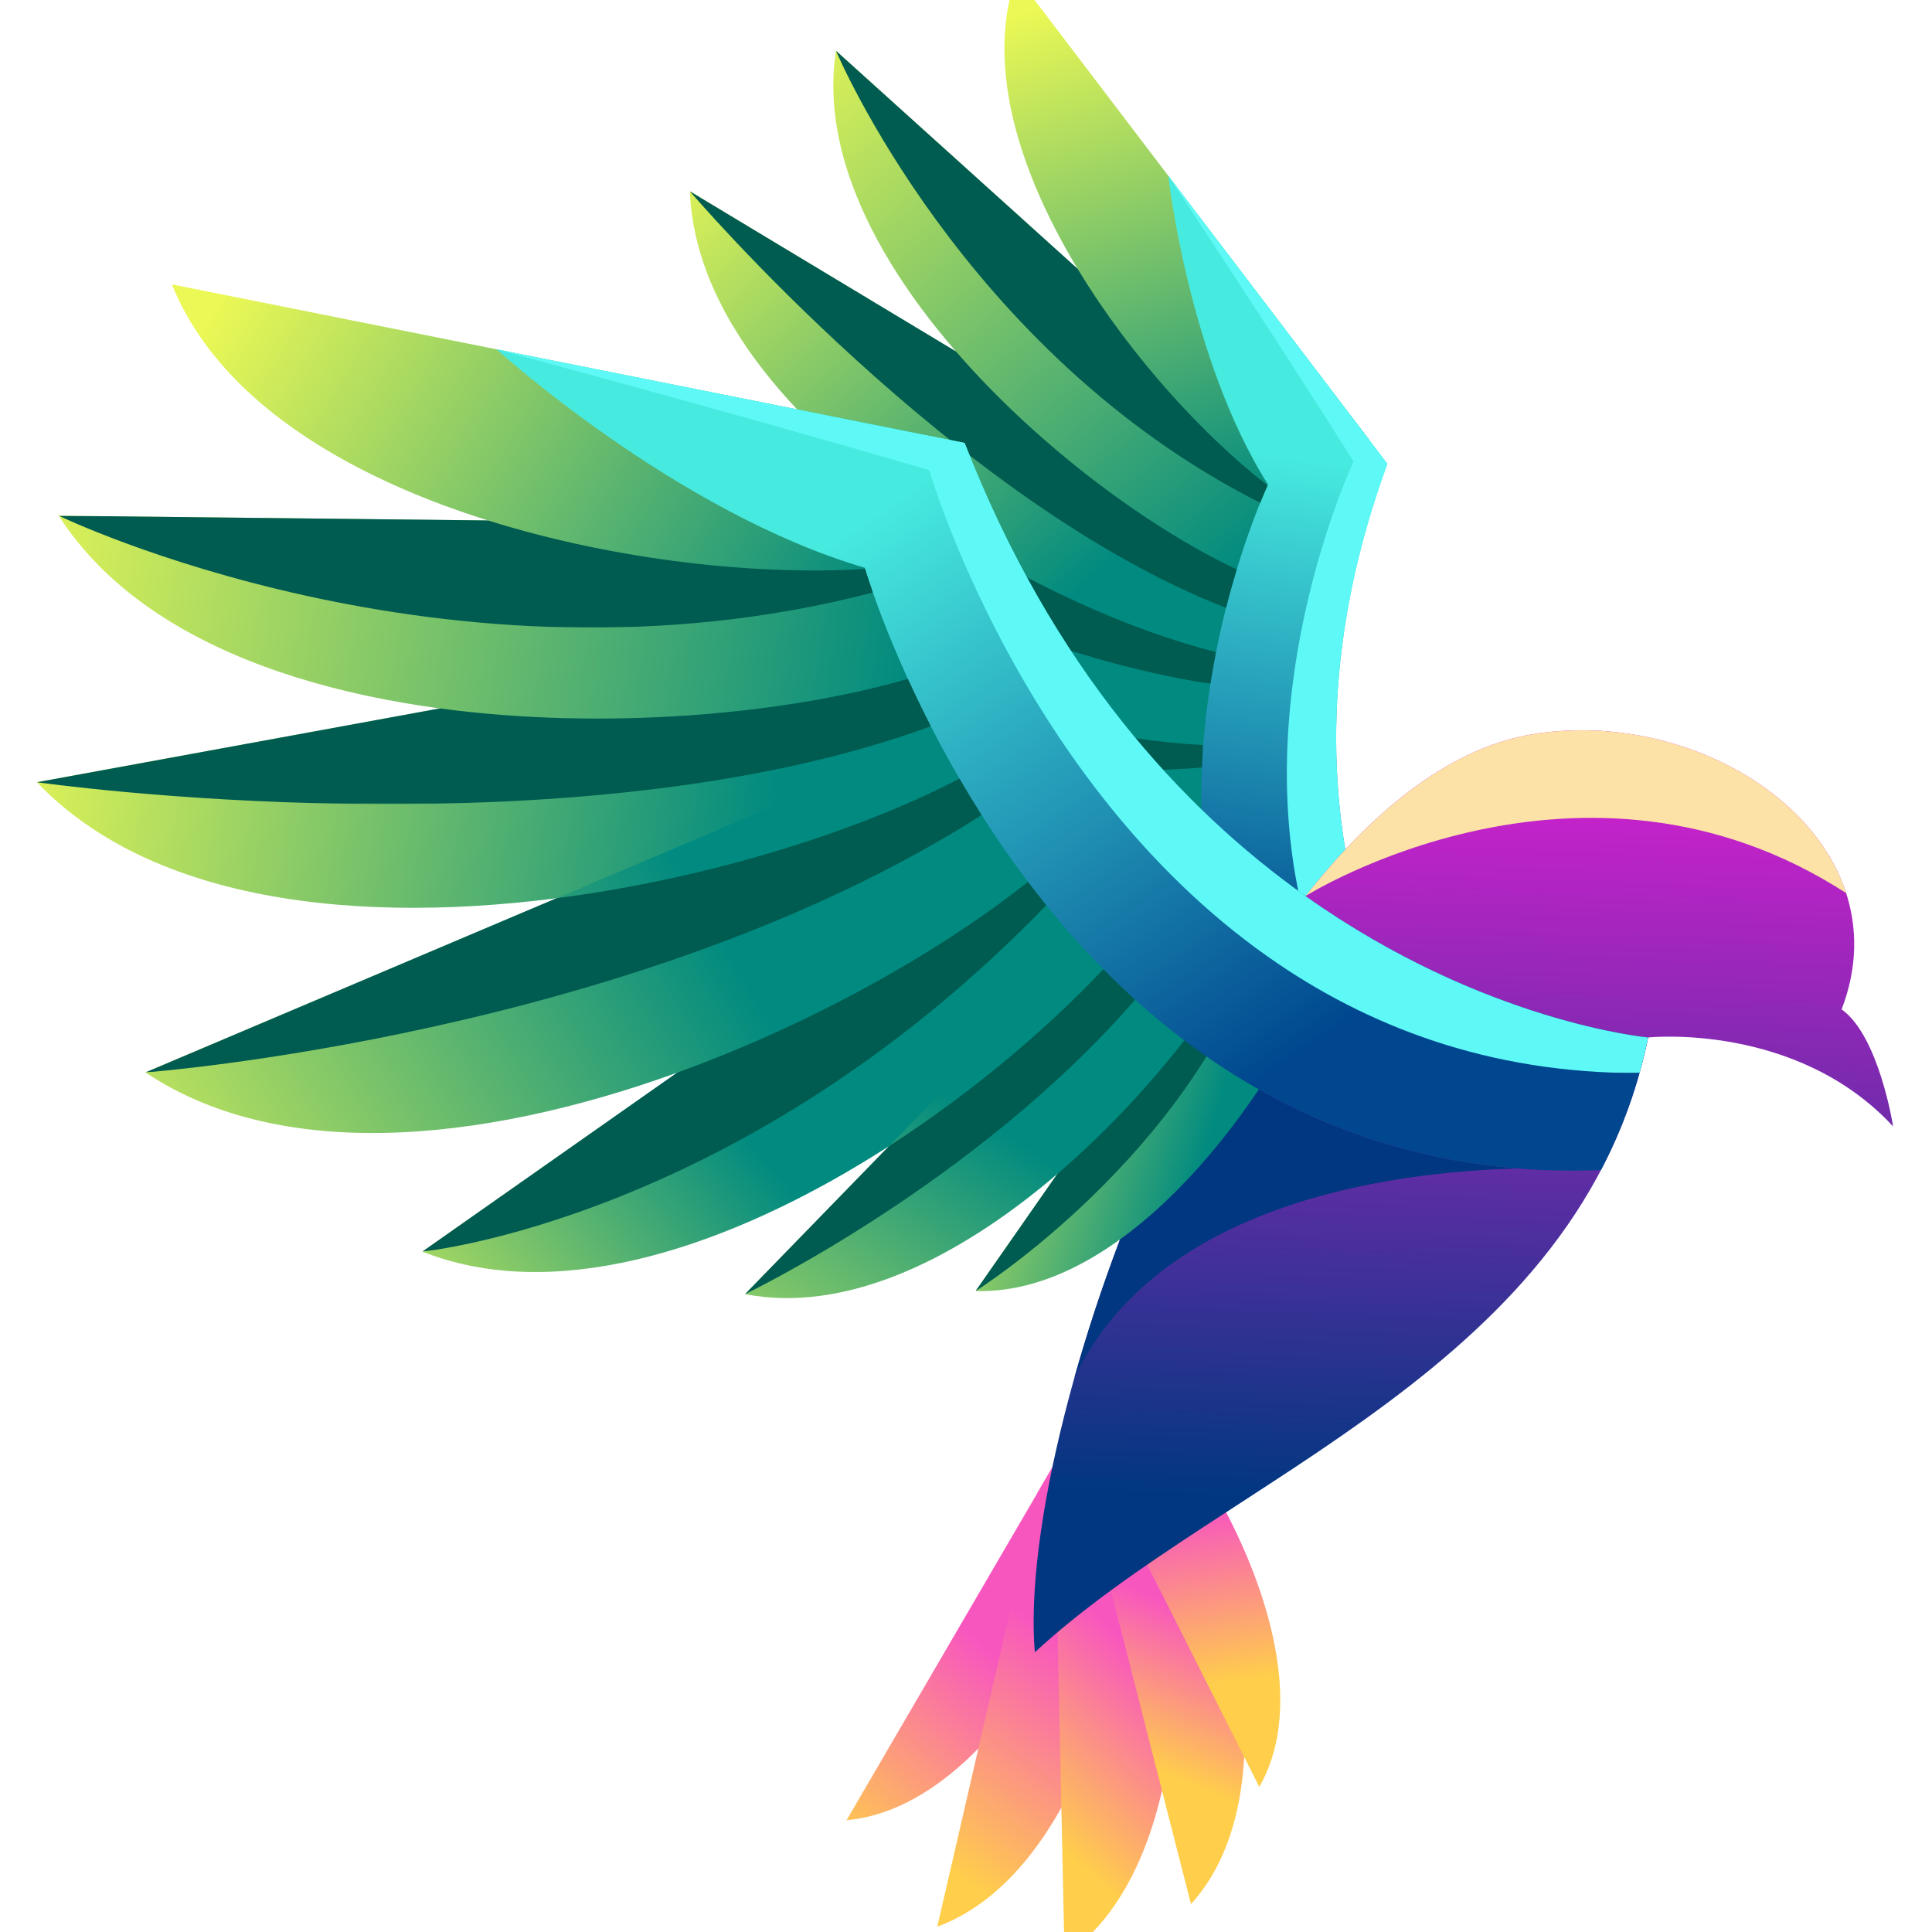 <svg xmlns="http://www.w3.org/2000/svg" xmlns:ns1="http://www.w3.org/1999/xlink" version="1.1" id="Layer_1" x="0px" y="0px" viewBox="1000.0 1000.0 2000.0 2000.0" style="enable-background:new 0 0 4000 4000;" xml:space="preserve">
<g>
	<g>
		<defs>
			<path id="SVGID_1_" d="M2231.487,1929.11l-229.207,55.746c82.079,76.768,253.639,44.906,360.565-2.739     c-7.139-26.856-11.979-54.051-14.847-81.342L2231.487,1929.11z" />
		</defs>
		<clipPath id="SVGID_00000087399180922875127220000001222598070208756138_">
			<use ns1:href="#SVGID_1_" style="overflow:visible;" />
		</clipPath>
		
			<linearGradient id="SVGID_00000040570993614435590860000003851313620895904414_" gradientUnits="userSpaceOnUse" x1="2209.291" y1="2024.105" x2="2080.357" y2="1817.137">
			<stop offset="0" style="stop-color:#008A80" />
			<stop offset="1" style="stop-color:#EBF855" />
		</linearGradient>
		
			<rect x="2002.28" y="1900.775" style="clip-path:url(#SVGID_00000087399180922875127220000001222598070208756138_);fill:url(#SVGID_00000040570993614435590860000003851313620895904414_);" width="360.565" height="160.849" />
	</g>
	<defs>
		<filter id="Adobe_OpacityMaskFilter" filterUnits="userSpaceOnUse" x="2002.28" y="1900.775" width="349.192" height="89.685">
			<feColorMatrix type="matrix" values="1 0 0 0 0  0 1 0 0 0  0 0 1 0 0  0 0 0 1 0" />
		</filter>
	</defs>
	
		<mask maskUnits="userSpaceOnUse" x="2002.28" y="1900.775" width="349.192" height="89.685" id="SVGID_00000053547013743428339850000000747373572175890841_">
		<g style="filter:url(#Adobe_OpacityMaskFilter);">
			
				<linearGradient id="SVGID_00000139254209928277338070000017404687890953052588_" gradientUnits="userSpaceOnUse" x1="909.129" y1="4620.676" x2="-89.803" y2="4268.249" gradientTransform="matrix(1 0 0 1 1567.243 -2569.394)">
				<stop offset="0" style="stop-color:#FFFFFF" />
				<stop offset="1" style="stop-color:#000000" />
			</linearGradient>
			
				<rect x="2002.28" y="1900.775" style="fill:url(#SVGID_00000139254209928277338070000017404687890953052588_);" width="349.192" height="89.687" />
		</g>
	</mask>
	
		<path style="mask:url(#SVGID_00000053547013743428339850000000747373572175890841_);fill-rule:evenodd;clip-rule:evenodd;fill:#005B50;" d="   M2231.487,1929.11l-229.207,55.746c0,0,195.44,32.073,349.192-57.253c-1.377-8.925-2.531-17.871-3.474-26.828L2231.487,1929.11z" />
	<g>
		<defs>
			<path id="SVGID_00000039856790168267124060000004923808892902026907_" d="M2153.642,1844.946l-288.641,22.007     c95.233,123.641,356.843,101.581,487.67,52.387c-5.165-29.478-7.972-59.218-8.776-88.9L2153.642,1844.946z" />
		</defs>
		<clipPath id="SVGID_00000063635688485569972820000011403311874336127676_">
			<use ns1:href="#SVGID_00000039856790168267124060000004923808892902026907_" style="overflow:visible;" />
		</clipPath>
		
			<linearGradient id="SVGID_00000118360082145364957490000009020549245808896163_" gradientUnits="userSpaceOnUse" x1="2104.913" y1="1911.548" x2="1730.148" y2="2010.086">
			<stop offset="0" style="stop-color:#008A80" />
			<stop offset="1" style="stop-color:#EBF855" />
		</linearGradient>
		
			<rect x="1865.001" y="1830.44" style="clip-path:url(#SVGID_00000063635688485569972820000011403311874336127676_);fill:url(#SVGID_00000118360082145364957490000009020549245808896163_);" width="487.67" height="160.154" />
	</g>
	<g>
		<defs>
			<path id="SVGID_00000105404881709611065580000006566935501824412311_" d="M2063.365,1715.134l-366.115-40.774     c99.305,195.821,495.023,217.106,647.152,169.149c-1.522-32.449-0.636-64.869,2.15-96.84L2063.365,1715.134z" />
		</defs>
		<clipPath id="SVGID_00000079465982004554847430000004223699395012639650_">
			<use ns1:href="#SVGID_00000105404881709611065580000006566935501824412311_" style="overflow:visible;" />
		</clipPath>
		
			<linearGradient id="SVGID_00000109026134075231222230000015182379860019683467_" gradientUnits="userSpaceOnUse" x1="1949.057" y1="1780.947" x2="1578.679" y2="1770.95">
			<stop offset="0" style="stop-color:#008A80" />
			<stop offset="1" style="stop-color:#EBF855" />
		</linearGradient>
		
			<rect x="1697.25" y="1674.36" style="clip-path:url(#SVGID_00000079465982004554847430000004223699395012639650_);fill:url(#SVGID_00000109026134075231222230000015182379860019683467_);" width="649.302" height="217.106" />
	</g>
	<g>
		<defs>
			<path id="SVGID_00000060003351850731299530000010023134408714895550_" d="M2027.933,1558.932l-400.594-133.799     c68.528,259.808,563.433,377.948,717.823,339.977c1.626-25.581,4.495-50.928,8.368-75.819l-7.103-23.982L2027.933,1558.932z" />
		</defs>
		<clipPath id="SVGID_00000048477326803038248170000003856413118114268316_">
			<use ns1:href="#SVGID_00000060003351850731299530000010023134408714895550_" style="overflow:visible;" />
		</clipPath>
		
			<linearGradient id="SVGID_00000108994236679642004070000010548710935765570945_" gradientUnits="userSpaceOnUse" x1="2042.337" y1="1624.618" x2="1484.269" y2="1511.596">
			<stop offset="0" style="stop-color:#008A80" />
			<stop offset="1" style="stop-color:#EBF855" />
		</linearGradient>
		
			<rect x="1627.339" y="1425.133" style="clip-path:url(#SVGID_00000048477326803038248170000003856413118114268316_);fill:url(#SVGID_00000108994236679642004070000010548710935765570945_);" width="726.191" height="377.948" />
	</g>
	<g>
		<defs>
			<path id="SVGID_00000170978875725731331730000012060584535860684683_" d="M2075.977,1415.889l-361.815-217.868     c10.579,276.566,495.425,504.998,639.984,487.276c3.327-20.792,7.358-41.228,11.88-61.228l-2.386-34.964L2075.977,1415.889z" />
		</defs>
		<clipPath id="SVGID_00000051358902877572890800000012815131224323654809_">
			<use ns1:href="#SVGID_00000170978875725731331730000012060584535860684683_" style="overflow:visible;" />
		</clipPath>
		
			<linearGradient id="SVGID_00000036955665964067993160000007943152249288194743_" gradientUnits="userSpaceOnUse" x1="2155.258" y1="1580.74" x2="1741.732" y2="1113.149">
			<stop offset="0" style="stop-color:#008A80" />
			<stop offset="1" style="stop-color:#EBF855" />
		</linearGradient>
		
			<rect x="1714.162" y="1198.021" style="clip-path:url(#SVGID_00000051358902877572890800000012815131224323654809_);fill:url(#SVGID_00000036955665964067993160000007943152249288194743_);" width="651.865" height="504.998" />
	</g>
	<g>
		<defs>
			<path id="SVGID_00000035501848703014664720000008427529582331528611_" d="M2160.128,1318.551l-294.725-265.997     c-39.821,256.583,364.863,553.759,502.214,564.467c7.226-30.955,15.664-60.74,24.693-88.923L2160.128,1318.551z" />
		</defs>
		<clipPath id="SVGID_00000170990994964675554250000001314888694741081729_">
			<use ns1:href="#SVGID_00000035501848703014664720000008427529582331528611_" style="overflow:visible;" />
		</clipPath>
		
			<linearGradient id="SVGID_00000099663740557331434410000010130937879850959525_" gradientUnits="userSpaceOnUse" x1="2305.807" y1="1572.692" x2="1837.095" y2="1006.26">
			<stop offset="0" style="stop-color:#008A80" />
			<stop offset="1" style="stop-color:#EBF855" />
		</linearGradient>
		
			<rect x="1825.582" y="1052.554" style="clip-path:url(#SVGID_00000170990994964675554250000001314888694741081729_);fill:url(#SVGID_00000099663740557331434410000010130937879850959525_);" width="566.727" height="564.467" />
	</g>
	<g>
		<defs>
			<path id="SVGID_00000095316121010073756860000001354047564814835876_" d="M2266.083,1256.474l-213.979-281.292     c-74.612,210.768,208.337,523.322,334.085,572.536c9.898-32.786,20.737-63.594,31.648-91.759L2266.083,1256.474z" />
		</defs>
		<clipPath id="SVGID_00000173126934224341213870000000737058930717436293_">
			<use ns1:href="#SVGID_00000095316121010073756860000001354047564814835876_" style="overflow:visible;" />
		</clipPath>
		
			<linearGradient id="SVGID_00000095327106054733186830000014737734627325570726_" gradientUnits="userSpaceOnUse" x1="2283.711" y1="1528.14" x2="2112.24" y2="996.694">
			<stop offset="0" style="stop-color:#008A80" />
			<stop offset="1" style="stop-color:#EBF855" />
		</linearGradient>
		
			<rect x="1977.491" y="975.182" style="clip-path:url(#SVGID_00000173126934224341213870000000737058930717436293_);fill:url(#SVGID_00000095327106054733186830000014737734627325570726_);" width="440.346" height="572.536" />
	</g>
	<g>
		<defs>
			<path id="SVGID_00000084511278257549108470000015008585344540960413_" d="M2401.493,1923.77     c-27.088-115.273-30.629-265.396,34.719-443.656l-226.836-298.187c0,0,20.997,189.269,103.245,319.781     c0,0-108.812,230.078-53.333,462.39c23.046,96.501,74.439,193.385,173.752,274.324c33.108-12.621,65.43-30.041,96.609-53.552     C2529.649,2184.871,2440.792,2090.997,2401.493,1923.77" />
		</defs>
		<clipPath id="SVGID_00000083782465833069699620000003667443248126415489_">
			<use ns1:href="#SVGID_00000084511278257549108470000015008585344540960413_" style="overflow:visible;" />
		</clipPath>
		
			<linearGradient id="SVGID_00000138573301742846379340000008487765407734588592_" gradientUnits="userSpaceOnUse" x1="2326.974" y1="2014.11" x2="2396.541" y2="1482.256">
			<stop offset="0" style="stop-color:#00478F" />
			<stop offset="1" style="stop-color:#47EADF" />
		</linearGradient>
		
			<rect x="2203.809" y="1181.928" style="clip-path:url(#SVGID_00000083782465833069699620000003667443248126415489_);fill:url(#SVGID_00000138573301742846379340000008487765407734588592_);" width="325.84" height="1056.495" />
	</g>
	<defs>
		
			<filter id="Adobe_OpacityMaskFilter_00000005258219785809177130000003353470112916972444_" filterUnits="userSpaceOnUse" x="2209.376" y="1181.928" width="320.272" height="1019.399">
			<feColorMatrix type="matrix" values="1 0 0 0 0  0 1 0 0 0  0 0 1 0 0  0 0 0 1 0" />
		</filter>
	</defs>
	
		<mask maskUnits="userSpaceOnUse" x="2209.376" y="1181.928" width="320.272" height="1019.399" id="SVGID_00000106828302898875275590000013611606541748726165_">
		<g style="filter:url(#Adobe_OpacityMaskFilter_00000005258219785809177130000003353470112916972444_);">
			
				<linearGradient id="SVGID_00000044865726963560496080000007971607681419947415_" gradientUnits="userSpaceOnUse" x1="711.168" y1="3686.067" x2="829.799" y2="4614.82" gradientTransform="matrix(1 0 0 1 1587.546 -2548.722)">
				<stop offset="0" style="stop-color:#FFFFFF" />
				<stop offset="1" style="stop-color:#000000" />
			</linearGradient>
			
				<rect x="2209.376" y="1181.928" style="fill:url(#SVGID_00000044865726963560496080000007971607681419947415_);" width="320.274" height="1019.399" />
		</g>
	</mask>
	
		<path style="mask:url(#SVGID_00000106828302898875275590000013611606541748726165_);fill-rule:evenodd;clip-rule:evenodd;fill:#5EF9F6;" d="   M2401.493,1923.77c-27.088-115.273-30.629-265.396,34.719-443.656l-226.836-298.187c0,0,109.635,165.317,191.884,295.826   c0,0-108.813,230.081-53.335,462.393c21.811,91.331,69.023,183.003,158.213,261.18c7.903-5.12,15.744-10.599,23.51-16.456   C2529.649,2184.871,2440.792,2090.997,2401.493,1923.77" />
	<defs>
		
			<filter id="Adobe_OpacityMaskFilter_00000005977334857534198540000013245679368478325893_" filterUnits="userSpaceOnUse" x="1865.403" y="1052.554" width="446.822" height="467.934">
			<feColorMatrix type="matrix" values="1 0 0 0 0  0 1 0 0 0  0 0 1 0 0  0 0 0 1 0" />
		</filter>
	</defs>
	
		<mask maskUnits="userSpaceOnUse" x="1865.403" y="1052.554" width="446.822" height="467.934" id="SVGID_00000137810748396585731500000001080850558613006006_">
		<g style="filter:url(#Adobe_OpacityMaskFilter_00000005977334857534198540000013245679368478325893_);">
			
				<linearGradient id="SVGID_00000122681946061383599090000018419281883325725594_" gradientUnits="userSpaceOnUse" x1="914.591" y1="4036.037" x2="120.789" y2="3755.727" gradientTransform="matrix(1 0 0 1 1553.824 -2615.468)">
				<stop offset="0" style="stop-color:#FFFFFF" />
				<stop offset="1" style="stop-color:#000000" />
			</linearGradient>
			
				<rect x="1865.403" y="1052.557" style="fill:url(#SVGID_00000122681946061383599090000018419281883325725594_);" width="446.822" height="467.931" />
		</g>
	</mask>
	
		<path style="mask:url(#SVGID_00000137810748396585731500000001080850558613006006_);fill-rule:evenodd;clip-rule:evenodd;fill:#005B50;" d="   M1865.403,1052.554c0,0,130.857,312.036,439.148,467.934c3.904-9.613,6.683-15.766,7.674-17.921   c-65.099-50.489-141.393-132.853-196.66-224.239L1865.403,1052.554z" />
	<defs>
		
			<filter id="Adobe_OpacityMaskFilter_00000113347929202627190550000017291615052393521567_" filterUnits="userSpaceOnUse" x="1714.162" y="1198.021" width="566.13" height="431.209">
			<feColorMatrix type="matrix" values="1 0 0 0 0  0 1 0 0 0  0 0 1 0 0  0 0 0 1 0" />
		</filter>
	</defs>
	
		<mask maskUnits="userSpaceOnUse" x="1714.162" y="1198.021" width="566.13" height="431.209" id="SVGID_00000125589731631494854010000018127493565065840777_">
		<g style="filter:url(#Adobe_OpacityMaskFilter_00000113347929202627190550000017291615052393521567_);">
			
				<linearGradient id="SVGID_00000011009070958845419270000002082728912850960285_" gradientUnits="userSpaceOnUse" x1="1084.431" y1="4239.358" x2="85.499" y2="3886.932" gradientTransform="matrix(1 0 0 1 1538.997 -2604.808)">
				<stop offset="0" style="stop-color:#FFFFFF" />
				<stop offset="1" style="stop-color:#000000" />
			</linearGradient>
			
				<rect x="1714.162" y="1198.018" style="fill:url(#SVGID_00000011009070958845419270000002082728912850960285_);" width="566.13" height="431.211" />
		</g>
	</mask>
	
		<path style="mask:url(#SVGID_00000125589731631494854010000018127493565065840777_);fill-rule:evenodd;clip-rule:evenodd;fill:#005B50;" d="   M2280.291,1589.466c-88.185-41.36-203.545-125.038-290.671-225.578l-275.458-165.867c0,0,274.791,322.453,555.035,431.209   C2272.812,1615.012,2276.571,1601.709,2280.291,1589.466" />
	<defs>
		
			<filter id="Adobe_OpacityMaskFilter_00000009562936933188453810000013584949532106223548_" filterUnits="userSpaceOnUse" x="1627.339" y="1425.133" width="631.504" height="282.781">
			<feColorMatrix type="matrix" values="1 0 0 0 0  0 1 0 0 0  0 0 1 0 0  0 0 0 1 0" />
		</filter>
	</defs>
	
		<mask maskUnits="userSpaceOnUse" x="1627.339" y="1425.133" width="631.504" height="282.781" id="SVGID_00000004546757863764192460000014935103043904082840_">
		<g style="filter:url(#Adobe_OpacityMaskFilter_00000009562936933188453810000013584949532106223548_);">
			
				<linearGradient id="SVGID_00000076593848079337440430000002407479278331336621_" gradientUnits="userSpaceOnUse" x1="1038.977" y1="4384.602" x2="40.047" y2="4032.177" gradientTransform="matrix(1 0 0 1 1530.486 -2597.094)">
				<stop offset="0" style="stop-color:#FFFFFF" />
				<stop offset="1" style="stop-color:#000000" />
			</linearGradient>
			
				<rect x="1627.339" y="1425.13" style="fill:url(#SVGID_00000076593848079337440430000002407479278331336621_);" width="631.503" height="282.784" />
		</g>
	</mask>
	
		<path style="mask:url(#SVGID_00000004546757863764192460000014935103043904082840_);fill-rule:evenodd;clip-rule:evenodd;fill:#005B50;" d="   M1627.339,1425.133c0,0,307.124,232.957,625.634,282.781c1.781-11.304,3.756-22.306,5.87-32.967   c-85.438-21.093-198.274-70.549-299.095-138.787L1627.339,1425.133z" />
	<defs>
		
			<filter id="Adobe_OpacityMaskFilter_00000016765488470837050480000004165591080111596176_" filterUnits="userSpaceOnUse" x="1697.25" y="1674.36" width="548.319" height="123.471">
			<feColorMatrix type="matrix" values="1 0 0 0 0  0 1 0 0 0  0 0 1 0 0  0 0 0 1 0" />
		</filter>
	</defs>
	
		<mask maskUnits="userSpaceOnUse" x="1697.25" y="1674.36" width="548.319" height="123.471" id="SVGID_00000065046429250578955640000007857398839266008237_">
		<g style="filter:url(#Adobe_OpacityMaskFilter_00000016765488470837050480000004165591080111596176_);">
			
				<linearGradient id="SVGID_00000160870093685804357850000010517361632833275050_" gradientUnits="userSpaceOnUse" x1="982.005" y1="4517.651" x2="-16.827" y2="4165.327" gradientTransform="matrix(1 0 0 1 1537.34 -2588.279)">
				<stop offset="0" style="stop-color:#FFFFFF" />
				<stop offset="1" style="stop-color:#000000" />
			</linearGradient>
			
				<rect x="1697.25" y="1674.36" style="fill:url(#SVGID_00000160870093685804357850000010517361632833275050_);" width="548.317" height="123.471" />
		</g>
	</mask>
	
		<path style="mask:url(#SVGID_00000065046429250578955640000007857398839266008237_);fill-rule:evenodd;clip-rule:evenodd;fill:#005B50;" d="   M1697.25,1674.36c0,0,203.678,147.15,546.939,120.167c0.339-7.827,0.801-15.58,1.38-23.242   c-86.299-4.455-199.26-27.957-305.444-69.874L1697.25,1674.36z" />
	<defs>
		
			<filter id="Adobe_OpacityMaskFilter_00000022528204066000805060000008351687247789096353_" filterUnits="userSpaceOnUse" x="1865.001" y="1854.628" width="382.473" height="48.334">
			<feColorMatrix type="matrix" values="1 0 0 0 0  0 1 0 0 0  0 0 1 0 0  0 0 0 1 0" />
		</filter>
	</defs>
	
		<mask maskUnits="userSpaceOnUse" x="1865.001" y="1854.628" width="382.473" height="48.334" id="SVGID_00000181084899398912609900000014702532463927439510_">
		<g style="filter:url(#Adobe_OpacityMaskFilter_00000022528204066000805060000008351687247789096353_);">
			
				<linearGradient id="SVGID_00000103259279221748783520000002667104382240983191_" gradientUnits="userSpaceOnUse" x1="930.222" y1="4607.688" x2="-68.708" y2="4255.262" gradientTransform="matrix(1 0 0 1 1553.785 -2577.972)">
				<stop offset="0" style="stop-color:#FFFFFF" />
				<stop offset="1" style="stop-color:#000000" />
			</linearGradient>
			
				<rect x="1865.001" y="1854.631" style="fill:url(#SVGID_00000103259279221748783520000002667104382240983191_);" width="382.473" height="48.333" />
		</g>
	</mask>
	
		<path style="mask:url(#SVGID_00000181084899398912609900000014702532463927439510_);fill-rule:evenodd;clip-rule:evenodd;fill:#005B50;" d="   M1865.001,1866.953c0,0,192.769,54.648,382.473,29.301c-1.307-11.553-2.264-23.048-2.91-34.449   c-64.464,5.94-141.574,4.418-217.935-7.177L1865.001,1866.953z" />
	<g>
		<defs>
			<path id="SVGID_00000039824616040567712430000003013730449920087956_" d="M1876.336,2884.281     c175.758-15.859,305.313-331.54,289.829-423.885c-14.382,0.209-28.509-0.017-42.27-0.588L1876.336,2884.281z" />
		</defs>
		<clipPath id="SVGID_00000045596561712648818670000000676738811111865744_">
			<use ns1:href="#SVGID_00000039824616040567712430000003013730449920087956_" style="overflow:visible;" />
		</clipPath>
		
			<linearGradient id="SVGID_00000139269703832477812620000009424034467566179216_" gradientUnits="userSpaceOnUse" x1="1843.133" y1="2888.104" x2="2009.502" y2="2694.701">
			<stop offset="0" style="stop-color:#FFCE4B" />
			<stop offset="1" style="stop-color:#F856BF" />
		</linearGradient>
		
			<rect x="1876.336" y="2459.808" style="clip-path:url(#SVGID_00000045596561712648818670000000676738811111865744_);fill:url(#SVGID_00000139269703832477812620000009424034467566179216_);" width="305.313" height="424.472" />
	</g>
	<g>
		<defs>
			<path id="SVGID_00000117637517772314905240000009374561649866164380_" d="M2039.131,2695.915l-68.857,298.573     c188-69.389,236.643-453.826,192.343-550.487c-11.716,3.347-23.348,6.383-34.834,9.142l-54.029,92.636L2039.131,2695.915z" />
		</defs>
		<clipPath id="SVGID_00000013188574502603726790000015893936836969894531_">
			<use ns1:href="#SVGID_00000117637517772314905240000009374561649866164380_" style="overflow:visible;" />
		</clipPath>
		
			<linearGradient id="SVGID_00000148622594034591534920000011641537157538313899_" gradientUnits="userSpaceOnUse" x1="1950.233" y1="2912.008" x2="2102.526" y2="2699.837">
			<stop offset="0" style="stop-color:#FFCE4B" />
			<stop offset="1" style="stop-color:#F856BF" />
		</linearGradient>
		
			<rect x="1970.274" y="2444.002" style="clip-path:url(#SVGID_00000013188574502603726790000015893936836969894531_);fill:url(#SVGID_00000148622594034591534920000011641537157538313899_);" width="236.643" height="550.487" />
	</g>
	<g>
		<defs>
			<path id="SVGID_00000173859537159008232710000017558674214784702872_" d="M2095.202,2709.891l6.845,315.109     c169.905-116.723,121.193-512.332,52.581-597.507c-5.916,3.437-11.832,6.781-17.734,10.026l-45.896,78.695L2095.202,2709.891z" />
		</defs>
		<clipPath id="SVGID_00000129181642213624086420000010854321738797824421_">
			<use ns1:href="#SVGID_00000173859537159008232710000017558674214784702872_" style="overflow:visible;" />
		</clipPath>
		
			<linearGradient id="SVGID_00000107571614676245137800000001946476924327923098_" gradientUnits="userSpaceOnUse" x1="2050.537" y1="2868.358" x2="2188.039" y2="2719.124">
			<stop offset="0" style="stop-color:#FFCE4B" />
			<stop offset="1" style="stop-color:#F856BF" />
		</linearGradient>
		
			<rect x="2090.999" y="2427.493" style="clip-path:url(#SVGID_00000129181642213624086420000010854321738797824421_);fill:url(#SVGID_00000107571614676245137800000001946476924327923098_);" width="180.954" height="597.507" />
	</g>
	<g>
		<defs>
			<path id="SVGID_00000180332606349677012850000010824196029691254926_" d="M2159.698,2684.49l73.183,286.607     c130.529-142.794,1.975-494.095-78.84-557.387c-2.367,2.229-4.741,4.433-7.119,6.617l-38.028,65.202L2159.698,2684.49z" />
		</defs>
		<clipPath id="SVGID_00000027581376607356140750000013489786049462766470_">
			<use ns1:href="#SVGID_00000180332606349677012850000010824196029691254926_" style="overflow:visible;" />
		</clipPath>
		
			<linearGradient id="SVGID_00000132077346789241717090000001558406842556915856_" gradientUnits="userSpaceOnUse" x1="2180.389" y1="2825.363" x2="2244.346" y2="2672.864">
			<stop offset="0" style="stop-color:#FFCE4B" />
			<stop offset="1" style="stop-color:#F856BF" />
		</linearGradient>
		
			<rect x="2108.894" y="2413.709" style="clip-path:url(#SVGID_00000027581376607356140750000013489786049462766470_);fill:url(#SVGID_00000132077346789241717090000001558406842556915856_);" width="254.515" height="557.387" />
	</g>
	<g>
		<defs>
			<path id="SVGID_00000107576361029328622130000003630912845520145085_" d="M2190.867,2626.303l112.748,223.501     c81.828-141.805-88.48-408.678-166.805-446.243l-1.378,2.012c7.015,8.475,11.49,14.753,11.49,14.753l-32.153,55.129     L2190.867,2626.303z" />
		</defs>
		<clipPath id="SVGID_00000092453641470330996070000018342289964314078348_">
			<use ns1:href="#SVGID_00000107576361029328622130000003630912845520145085_" style="overflow:visible;" />
		</clipPath>
		
			<linearGradient id="SVGID_00000021832327226157376550000005493594607307308449_" gradientUnits="userSpaceOnUse" x1="2267.065" y1="2741.63" x2="2240.849" y2="2563.939">
			<stop offset="0" style="stop-color:#FFCE4B" />
			<stop offset="1" style="stop-color:#F856BF" />
		</linearGradient>
		
			<rect x="2114.769" y="2403.561" style="clip-path:url(#SVGID_00000092453641470330996070000018342289964314078348_);fill:url(#SVGID_00000021832327226157376550000005493594607307308449_);" width="270.673" height="446.243" />
	</g>
	<g>
		<defs>
			<path id="SVGID_00000174602798563378657420000001116264699846630277_" d="M1834.941,2016.394l-397.692,279.238     c269.138,106.995,679.099-217.355,787.7-397.577c-29.822-30.763-57.244-63.601-82.398-97.654L1834.941,2016.394z" />
		</defs>
		<clipPath id="SVGID_00000156553380317091830130000013276074443789757368_">
			<use ns1:href="#SVGID_00000174602798563378657420000001116264699846630277_" style="overflow:visible;" />
		</clipPath>
		
			<linearGradient id="SVGID_00000172432140172753336350000000176143509276749453_" gradientUnits="userSpaceOnUse" x1="1761.385" y1="2159.776" x2="1386.314" y2="2473.236">
			<stop offset="0" style="stop-color:#008A80" />
			<stop offset="1" style="stop-color:#EBF855" />
		</linearGradient>
		
			<rect x="1437.249" y="1800.401" style="clip-path:url(#SVGID_00000156553380317091830130000013276074443789757368_);fill:url(#SVGID_00000172432140172753336350000000176143509276749453_);" width="787.7" height="602.226" />
	</g>
	<g>
		<defs>
			<path id="SVGID_00000165949032518233266190000000040367861013395383_" d="M1586.22,1709.419l-548.02,100.329     c251.864,264.301,930.788,67.03,1058.289-76.675c-14.853-23.464-28.703-47.195-41.688-70.928l-32.875-32.494L1586.22,1709.419z" />
		</defs>
		<clipPath id="SVGID_00000059275646923911234880000001157003184300904097_">
			<use ns1:href="#SVGID_00000165949032518233266190000000040367861013395383_" style="overflow:visible;" />
		</clipPath>
		
			<linearGradient id="SVGID_00000019650549505018651110000000950134634208429749_" gradientUnits="userSpaceOnUse" x1="1798.9" y1="1880.613" x2="981.842" y2="1779.118">
			<stop offset="0" style="stop-color:#008A80" />
			<stop offset="1" style="stop-color:#EBF855" />
		</linearGradient>
		
			<rect x="1038.2" y="1629.65" style="clip-path:url(#SVGID_00000059275646923911234880000001157003184300904097_);fill:url(#SVGID_00000019650549505018651110000000950134634208429749_);" width="1058.288" height="444.398" />
	</g>
	<g>
		<defs>
			<path id="SVGID_00000077296120903025626440000008023664614089566104_" d="M1584.488,1539.697l-523.672-5.832     c184.575,288.532,844.214,229.219,989.407,119.928c-19.873-36.927-37.528-73.749-53.195-109.503L1584.488,1539.697z" />
		</defs>
		<clipPath id="SVGID_00000087378691885852420070000007218939737168871868_">
			<use ns1:href="#SVGID_00000077296120903025626440000008023664614089566104_" style="overflow:visible;" />
		</clipPath>
		
			<linearGradient id="SVGID_00000112630564006284357050000010892631090595024826_" gradientUnits="userSpaceOnUse" x1="1938.634" y1="1738.543" x2="980.606" y2="1587.473">
			<stop offset="0" style="stop-color:#008A80" />
			<stop offset="1" style="stop-color:#EBF855" />
		</linearGradient>
		
			<rect x="1060.816" y="1533.864" style="clip-path:url(#SVGID_00000087378691885852420070000007218939737168871868_);fill:url(#SVGID_00000112630564006284357050000010892631090595024826_);" width="989.407" height="288.532" />
	</g>
	<g>
		<defs>
			<path id="SVGID_00000026875905044071991890000003174495583140273288_" d="M2706.127,2073.986c0,0,153.465-16.152,253.619,92.078     c0,0-14.541-93.692-53.31-121.156c66.833-174.003-135.926-315.196-320.205-284.799     c-294.45,48.577-535.832,707.548-514.968,950.344C2269.151,2527.339,2636.142,2416.406,2706.127,2073.986" />
		</defs>
		<clipPath id="SVGID_00000067937490662097751640000003983817325355455679_">
			<use ns1:href="#SVGID_00000026875905044071991890000003174495583140273288_" style="overflow:visible;" />
		</clipPath>
		
			<linearGradient id="SVGID_00000155859970214915945840000004173969192913919930_" gradientUnits="userSpaceOnUse" x1="2499.383" y1="2560.524" x2="2528.454" y2="1765.705">
			<stop offset="0" style="stop-color:#003780" />
			<stop offset="1" style="stop-color:#D820D2" />
		</linearGradient>
		
			<rect x="2050.4" y="1729.713" style="clip-path:url(#SVGID_00000067937490662097751640000003983817325355455679_);fill:url(#SVGID_00000155859970214915945840000004173969192913919930_);" width="922.871" height="980.742" />
	</g>
	<path style="fill-rule:evenodd;clip-rule:evenodd;fill:#003780;" d="M2112.205,2426.218   c86.165-181.128,327.924-213.114,458.63-216.643c-102.667-8.293-191.442-38.653-267.739-81.815   c-18.797-10.634-36.837-22.045-54.143-34.093c-0.978-0.68-1.952-1.362-2.926-2.047c-5.453,10.19-10.806,20.488-16.057,30.88   c-26.263,51.996-49.917,106.271-70.474,160.476C2141.16,2331.331,2125.283,2379.634,2112.205,2426.218" />
	<defs>
		
			<filter id="Adobe_OpacityMaskFilter_00000116225924080159826040000006850075145646622130_" filterUnits="userSpaceOnUse" x="2351.472" y="1755.968" width="559.643" height="171.64">
			<feColorMatrix type="matrix" values="1 0 0 0 0  0 1 0 0 0  0 0 1 0 0  0 0 0 1 0" />
		</filter>
	</defs>
	
		<mask maskUnits="userSpaceOnUse" x="2351.472" y="1755.968" width="559.643" height="171.64" id="SVGID_00000078011708062223777320000010833286543039237297_">
		<g style="filter:url(#Adobe_OpacityMaskFilter_00000116225924080159826040000006850075145646622130_);">
			
				<linearGradient id="SVGID_00000163778332493616607170000001344438387578555027_" gradientUnits="userSpaceOnUse" x1="1051.182" y1="4053.15" x2="1016.5" y2="4644.369" gradientTransform="matrix(1 0 0 1 1601.476 -2575.556)">
				<stop offset="0" style="stop-color:#FFFFFF" />
				<stop offset="1" style="stop-color:#000000" />
			</linearGradient>
			
				<rect x="2351.472" y="1755.968" style="fill:url(#SVGID_00000163778332493616607170000001344438387578555027_);" width="559.645" height="171.64" />
		</g>
	</mask>
	
		<path style="mask:url(#SVGID_00000078011708062223777320000010833286543039237297_);fill-rule:evenodd;clip-rule:evenodd;fill:#FCE2A6;" d="   M2351.472,1927.608c0,0,286.059-180.109,559.644-3.066c-36.459-112.711-185.924-187.356-324.884-164.433   C2502.007,1774.006,2422.12,1837.846,2351.472,1927.608" />
	<g>
		<defs>
			<path id="SVGID_00000173122025096062314670000001102670845066886528_" d="M2187.99,2081.28l-178.037,255.196     c148.189,4.286,290.06-176.972,354.224-317.43c-30.503-20.329-59.024-43.001-85.683-67.488L2187.99,2081.28z" />
		</defs>
		<clipPath id="SVGID_00000150094245358084068830000007992913602307617943_">
			<use ns1:href="#SVGID_00000173122025096062314670000001102670845066886528_" style="overflow:visible;" />
		</clipPath>
		
			<linearGradient id="SVGID_00000092433875757791727290000017918939450335320487_" gradientUnits="userSpaceOnUse" x1="2257.246" y1="2167.138" x2="1949.091" y2="2075.027">
			<stop offset="0" style="stop-color:#008A80" />
			<stop offset="1" style="stop-color:#EBF855" />
		</linearGradient>
		
			<rect x="2009.953" y="1951.558" style="clip-path:url(#SVGID_00000150094245358084068830000007992913602307617943_);fill:url(#SVGID_00000092433875757791727290000017918939450335320487_);" width="354.223" height="389.204" />
	</g>
	<defs>
		
			<filter id="Adobe_OpacityMaskFilter_00000080893426887529080630000001679013953910854531_" filterUnits="userSpaceOnUse" x="2009.953" y="1951.558" width="295.393" height="384.918">
			<feColorMatrix type="matrix" values="1 0 0 0 0  0 1 0 0 0  0 0 1 0 0  0 0 0 1 0" />
		</filter>
	</defs>
	
		<mask maskUnits="userSpaceOnUse" x="2009.953" y="1951.558" width="295.393" height="384.918" id="SVGID_00000114032558651293554750000002265095317741559477_">
		<g style="filter:url(#Adobe_OpacityMaskFilter_00000080893426887529080630000001679013953910854531_);">
			
				<linearGradient id="SVGID_00000155116459216004734290000013104795620017567418_" gradientUnits="userSpaceOnUse" x1="969.746" y1="4525.939" x2="-325.817" y2="5049.325" gradientTransform="matrix(1 0 0 1 1567.995 -2535.473)">
				<stop offset="0" style="stop-color:#FFFFFF" />
				<stop offset="1" style="stop-color:#000000" />
			</linearGradient>
			
				<rect x="2009.953" y="1951.558" style="fill:url(#SVGID_00000155116459216004734290000013104795620017567418_);" width="295.393" height="384.918" />
		</g>
	</mask>
	
		<path style="mask:url(#SVGID_00000114032558651293554750000002265095317741559477_);fill-rule:evenodd;clip-rule:evenodd;fill:#005B50;" d="   M2187.99,2081.28l-178.037,255.196c0,0,221.294-138.867,295.393-361.414c-9.153-7.628-18.102-15.47-26.852-23.504L2187.99,2081.28z   " />
	<g>
		<defs>
			<path id="SVGID_00000005249305840448552640000017371116819899674302_" d="M2037.536,2065.984l-266.271,273.707     c202.114,39.158,441.597-211.007,528.055-373.854c-30.841-24.65-59.573-51.61-86.276-80.264L2037.536,2065.984z" />
		</defs>
		<clipPath id="SVGID_00000066513512234666139400000003281094315526654647_">
			<use ns1:href="#SVGID_00000005249305840448552640000017371116819899674302_" style="overflow:visible;" />
		</clipPath>
		
			<linearGradient id="SVGID_00000060750084705284656930000017409596482750615206_" gradientUnits="userSpaceOnUse" x1="2019.592" y1="2155.624" x2="1734.898" y2="2580.166">
			<stop offset="0" style="stop-color:#008A80" />
			<stop offset="1" style="stop-color:#EBF855" />
		</linearGradient>
		
			<rect x="1771.265" y="1885.573" style="clip-path:url(#SVGID_00000066513512234666139400000003281094315526654647_);fill:url(#SVGID_00000060750084705284656930000017409596482750615206_);" width="528.055" height="493.276" />
	</g>
	<g>
		<defs>
			<path id="SVGID_00000050639905986923875360000009936982549379161021_" d="M1663.558,1892.83l-512.989,217.325     c294.547,197.144,887.148-117.988,1006.702-290.302c-20.717-26.724-40.004-54.292-57.9-82.291l-27.956-17.522L1663.558,1892.83z" />
		</defs>
		<clipPath id="SVGID_00000180356285456244021870000001509982748803855506_">
			<use ns1:href="#SVGID_00000050639905986923875360000009936982549379161021_" style="overflow:visible;" />
		</clipPath>
		
			<linearGradient id="SVGID_00000003079528196774784040000007857143728258052736_" gradientUnits="userSpaceOnUse" x1="1744.475" y1="1961.435" x2="1093.889" y2="2336.711">
			<stop offset="0" style="stop-color:#008A80" />
			<stop offset="1" style="stop-color:#EBF855" />
		</linearGradient>
		
			<rect x="1150.568" y="1720.04" style="clip-path:url(#SVGID_00000180356285456244021870000001509982748803855506_);fill:url(#SVGID_00000003079528196774784040000007857143728258052736_);" width="1006.702" height="587.259" />
	</g>
	<g>
		<defs>
			<path id="SVGID_00000109029150251054706850000002572631243451647636_" d="M1635.094,1385.815l-457.158-91.436     c110.173,273.587,662.837,335.739,830.164,274.653c-18.83-41.066-34.998-80.999-48.796-118.376L1635.094,1385.815z" />
		</defs>
		<clipPath id="SVGID_00000090990112816870905630000004412611825946556559_">
			<use ns1:href="#SVGID_00000109029150251054706850000002572631243451647636_" style="overflow:visible;" />
		</clipPath>
		
			<linearGradient id="SVGID_00000008835971282853510390000010261107107461004672_" gradientUnits="userSpaceOnUse" x1="1889.985" y1="1638.517" x2="1256.536" y2="1262.527">
			<stop offset="0" style="stop-color:#008A80" />
			<stop offset="1" style="stop-color:#EBF855" />
		</linearGradient>
		
			<rect x="1177.936" y="1294.38" style="clip-path:url(#SVGID_00000090990112816870905630000004412611825946556559_);fill:url(#SVGID_00000008835971282853510390000010261107107461004672_);" width="830.164" height="335.739" />
	</g>
	<g>
		<defs>
			<path id="SVGID_00000114070347935554925770000007211512875178015136_" d="M2351.472,1927.608     c-127.405-90.367-261.945-235.756-352.908-469.1l-484.622-96.924c0,0,185.974,168.868,381.239,226.156     c0,0,93.204,322.535,350.848,503.88c107.021,75.326,242.418,126.291,411.291,119.659c21.727-41.385,38.495-86.826,48.808-137.293     C2706.127,2073.986,2536.303,2058.7,2351.472,1927.608" />
		</defs>
		<clipPath id="SVGID_00000128444752962066207260000017609396809638080696_">
			<use ns1:href="#SVGID_00000114070347935554925770000007211512875178015136_" style="overflow:visible;" />
		</clipPath>
		
			<linearGradient id="SVGID_00000025415182998697320910000004785237262331619481_" gradientUnits="userSpaceOnUse" x1="2322.47" y1="2105.003" x2="1927.1" y2="1518.272">
			<stop offset="0" style="stop-color:#00478F" />
			<stop offset="1" style="stop-color:#47EADF" />
		</linearGradient>
		
			<rect x="1513.941" y="1361.584" style="clip-path:url(#SVGID_00000128444752962066207260000017609396809638080696_);fill:url(#SVGID_00000025415182998697320910000004785237262331619481_);" width="1192.186" height="856.326" />
	</g>
	<defs>
		
			<filter id="Adobe_OpacityMaskFilter_00000172412814361235053810000007671942347919616926_" filterUnits="userSpaceOnUse" x="1513.941" y="1361.584" width="1192.186" height="749.206">
			<feColorMatrix type="matrix" values="1 0 0 0 0  0 1 0 0 0  0 0 1 0 0  0 0 0 1 0" />
		</filter>
	</defs>
	
		<mask maskUnits="userSpaceOnUse" x="1513.941" y="1361.584" width="1192.186" height="749.206" id="SVGID_00000077318843663864951260000011381052043384020362_">
		<g style="filter:url(#Adobe_OpacityMaskFilter_00000172412814361235053810000007671942347919616926_);">
			
				<linearGradient id="SVGID_00000134946363082615411630000018287773204392757398_" gradientUnits="userSpaceOnUse" x1="35.768" y1="3806.406" x2="963.807" y2="4621.524" gradientTransform="matrix(1 0 0 1 1519.369 -2557.598)">
				<stop offset="0" style="stop-color:#FFFFFF" />
				<stop offset="1" style="stop-color:#000000" />
			</linearGradient>
			
				<rect x="1513.941" y="1361.584" style="fill:url(#SVGID_00000134946363082615411630000018287773204392757398_);" width="1192.186" height="749.206" />
		</g>
	</mask>
	
		<path style="mask:url(#SVGID_00000077318843663864951260000011381052043384020362_);fill-rule:evenodd;clip-rule:evenodd;fill:#5EF9F6;" d="   M2351.472,1927.608c-127.405-90.367-261.945-235.756-352.908-469.1l-484.622-96.924c0,0,252.732,67.81,447.996,125.1   c0,0,93.207,322.535,350.851,503.875c101.288,71.294,228,120.755,384.449,120.227c3.346-11.966,6.319-24.226,8.889-36.8   C2706.127,2073.986,2536.303,2058.7,2351.472,1927.608" />
	<defs>
		
			<filter id="Adobe_OpacityMaskFilter_00000020395999976386434450000003051171278087242668_" filterUnits="userSpaceOnUse" x="1060.816" y="1533.864" width="842.769" height="115.823">
			<feColorMatrix type="matrix" values="1 0 0 0 0  0 1 0 0 0  0 0 1 0 0  0 0 0 1 0" />
		</filter>
	</defs>
	
		<mask maskUnits="userSpaceOnUse" x="1060.816" y="1533.864" width="842.769" height="115.823" id="SVGID_00000152960334921453626720000015348569545727564429_">
		<g style="filter:url(#Adobe_OpacityMaskFilter_00000020395999976386434450000003051171278087242668_);">
			
				<linearGradient id="SVGID_00000062184130246488087670000008208324224899328908_" gradientUnits="userSpaceOnUse" x1="510.444" y1="3991.479" x2="-519.394" y2="4407.146" gradientTransform="matrix(1 0 0 1 1474.947 -2602.802)">
				<stop offset="0" style="stop-color:#FFFFFF" />
				<stop offset="1" style="stop-color:#000000" />
			</linearGradient>
			
				<rect x="1060.816" y="1533.864" style="fill:url(#SVGID_00000062184130246488087670000008208324224899328908_);" width="842.769" height="115.824" />
		</g>
	</mask>
	
		<path style="mask:url(#SVGID_00000152960334921453626720000015348569545727564429_);fill-rule:evenodd;clip-rule:evenodd;fill:#005B50;" d="   M1060.816,1533.864c0,0,401.784,194.399,842.769,79.494c-4.525-12.912-7.151-21.43-8.05-24.42   c-108.453,6.888-255.802-7.982-390.23-50.123L1060.816,1533.864z" />
	<defs>
		
			<filter id="Adobe_OpacityMaskFilter_00000172433873124938696110000003656264748927733892_" filterUnits="userSpaceOnUse" x="1038.2" y="1702.757" width="925.334" height="129.682">
			<feColorMatrix type="matrix" values="1 0 0 0 0  0 1 0 0 0  0 0 1 0 0  0 0 0 1 0" />
		</filter>
	</defs>
	
		<mask maskUnits="userSpaceOnUse" x="1038.2" y="1702.757" width="925.334" height="129.682" id="SVGID_00000129163715828264824070000017638393278478204568_">
		<g style="filter:url(#Adobe_OpacityMaskFilter_00000172433873124938696110000003656264748927733892_);">
			
				<linearGradient id="SVGID_00000098187065246678891250000004383223873234336397_" gradientUnits="userSpaceOnUse" x1="842.093" y1="4023.659" x2="-453.471" y2="4547.046" gradientTransform="matrix(1 0 0 1 1472.73 -2584.886)">
				<stop offset="0" style="stop-color:#FFFFFF" />
				<stop offset="1" style="stop-color:#000000" />
			</linearGradient>
			
				<rect x="1038.2" y="1702.757" style="fill:url(#SVGID_00000098187065246678891250000004383223873234336397_);" width="925.334" height="129.682" />
		</g>
	</mask>
	
		<path style="mask:url(#SVGID_00000129163715828264824070000017638393278478204568_);fill-rule:evenodd;clip-rule:evenodd;fill:#005B50;" d="   M1939.801,1702.757c-123.316,36.063-310.452,53.996-484.383,30.606l-417.218,76.384c0,0,553.233,79.066,925.334-57.98   C1954.703,1734.551,1946.806,1718.115,1939.801,1702.757" />
	<defs>
		
			<filter id="Adobe_OpacityMaskFilter_00000073003139596345236820000005480238090620790935_" filterUnits="userSpaceOnUse" x="1150.568" y="1806.024" width="865.604" height="304.131">
			<feColorMatrix type="matrix" values="1 0 0 0 0  0 1 0 0 0  0 0 1 0 0  0 0 0 1 0" />
		</filter>
	</defs>
	
		<mask maskUnits="userSpaceOnUse" x="1150.568" y="1806.024" width="865.604" height="304.131" id="SVGID_00000175302952876341595140000003251240227410717618_">
		<g style="filter:url(#Adobe_OpacityMaskFilter_00000073003139596345236820000005480238090620790935_);">
			
				<linearGradient id="SVGID_00000172433972974001093510000011294663315637165216_" gradientUnits="userSpaceOnUse" x1="908.843" y1="4188.838" x2="-386.72" y2="4712.225" gradientTransform="matrix(1 0 0 1 1483.746 -2557.66)">
				<stop offset="0" style="stop-color:#FFFFFF" />
				<stop offset="1" style="stop-color:#000000" />
			</linearGradient>
			
				<rect x="1150.568" y="1806.022" style="fill:url(#SVGID_00000172433972974001093510000011294663315637165216_);" width="865.605" height="304.134" />
		</g>
	</mask>
	
		<path style="mask:url(#SVGID_00000175302952876341595140000003251240227410717618_);fill-rule:evenodd;clip-rule:evenodd;fill:#005B50;" d="   M1150.568,2110.156c0,0,507.095-37.671,865.604-266.402c-8.107-12.733-15.758-25.339-22.972-37.729   c-102.91,53.712-257.679,103.285-416.955,123.798L1150.568,2110.156z" />
	<defs>
		
			<filter id="Adobe_OpacityMaskFilter_00000071549872480326837640000013265119700273853874_" filterUnits="userSpaceOnUse" x="1437.249" y="1912.89" width="645.833" height="382.742">
			<feColorMatrix type="matrix" values="1 0 0 0 0  0 1 0 0 0  0 0 1 0 0  0 0 0 1 0" />
		</filter>
	</defs>
	
		<mask maskUnits="userSpaceOnUse" x="1437.249" y="1912.89" width="645.833" height="382.742" id="SVGID_00000126283948246245072930000007661562028675149990_">
		<g style="filter:url(#Adobe_OpacityMaskFilter_00000071549872480326837640000013265119700273853874_);">
			
				<linearGradient id="SVGID_00000131340782012004218790000014118452629909144473_" gradientUnits="userSpaceOnUse" x1="956.286" y1="4357.73" x2="-339.275" y2="4881.115" gradientTransform="matrix(1 0 0 1 1511.85 -2539.477)">
				<stop offset="0" style="stop-color:#FFFFFF" />
				<stop offset="1" style="stop-color:#000000" />
			</linearGradient>
			
				<rect x="1437.249" y="1912.89" style="fill:url(#SVGID_00000131340782012004218790000014118452629909144473_);" width="645.833" height="382.742" />
		</g>
	</mask>
	
		<path style="mask:url(#SVGID_00000126283948246245072930000007661562028675149990_);fill-rule:evenodd;clip-rule:evenodd;fill:#005B50;" d="   M1437.249,2295.632c0,0,329.888-32.243,645.833-358.55c-6.5-8.036-12.807-16.108-18.925-24.191   c-89.239,70.923-221.478,146.276-363.084,197.497L1437.249,2295.632z" />
	<defs>
		
			<filter id="Adobe_OpacityMaskFilter_00000068676726682742840730000001863624544653594537_" filterUnits="userSpaceOnUse" x="1771.265" y="2003.295" width="403.86" height="336.396">
			<feColorMatrix type="matrix" values="1 0 0 0 0  0 1 0 0 0  0 0 1 0 0  0 0 0 1 0" />
		</filter>
	</defs>
	
		<mask maskUnits="userSpaceOnUse" x="1771.265" y="2003.295" width="403.86" height="336.396" id="SVGID_00000060011863286659411130000006040840257596149426_">
		<g style="filter:url(#Adobe_OpacityMaskFilter_00000068676726682742840730000001863624544653594537_);">
			
				<linearGradient id="SVGID_00000127722471299513992600000002955689770046039697_" gradientUnits="userSpaceOnUse" x1="976.842" y1="4485.127" x2="-318.721" y2="5008.615" gradientTransform="matrix(1 0 0 1 1544.596 -2535.158)">
				<stop offset="0" style="stop-color:#FFFFFF" />
				<stop offset="1" style="stop-color:#000000" />
			</linearGradient>
			
				<rect x="1771.265" y="2003.295" style="fill:url(#SVGID_00000127722471299513992600000002955689770046039697_);" width="403.86" height="336.396" />
		</g>
	</mask>
	
		<path style="mask:url(#SVGID_00000060011863286659411130000006040840257596149426_);fill-rule:evenodd;clip-rule:evenodd;fill:#005B50;" d="   M1771.265,2339.691c0,0,238.355-114.21,403.86-304.863c-11.381-10.288-22.36-20.817-32.947-31.533   c-58.573,62.144-136.166,127.944-221.812,183.13L1771.265,2339.691z" />
</g>
</svg>